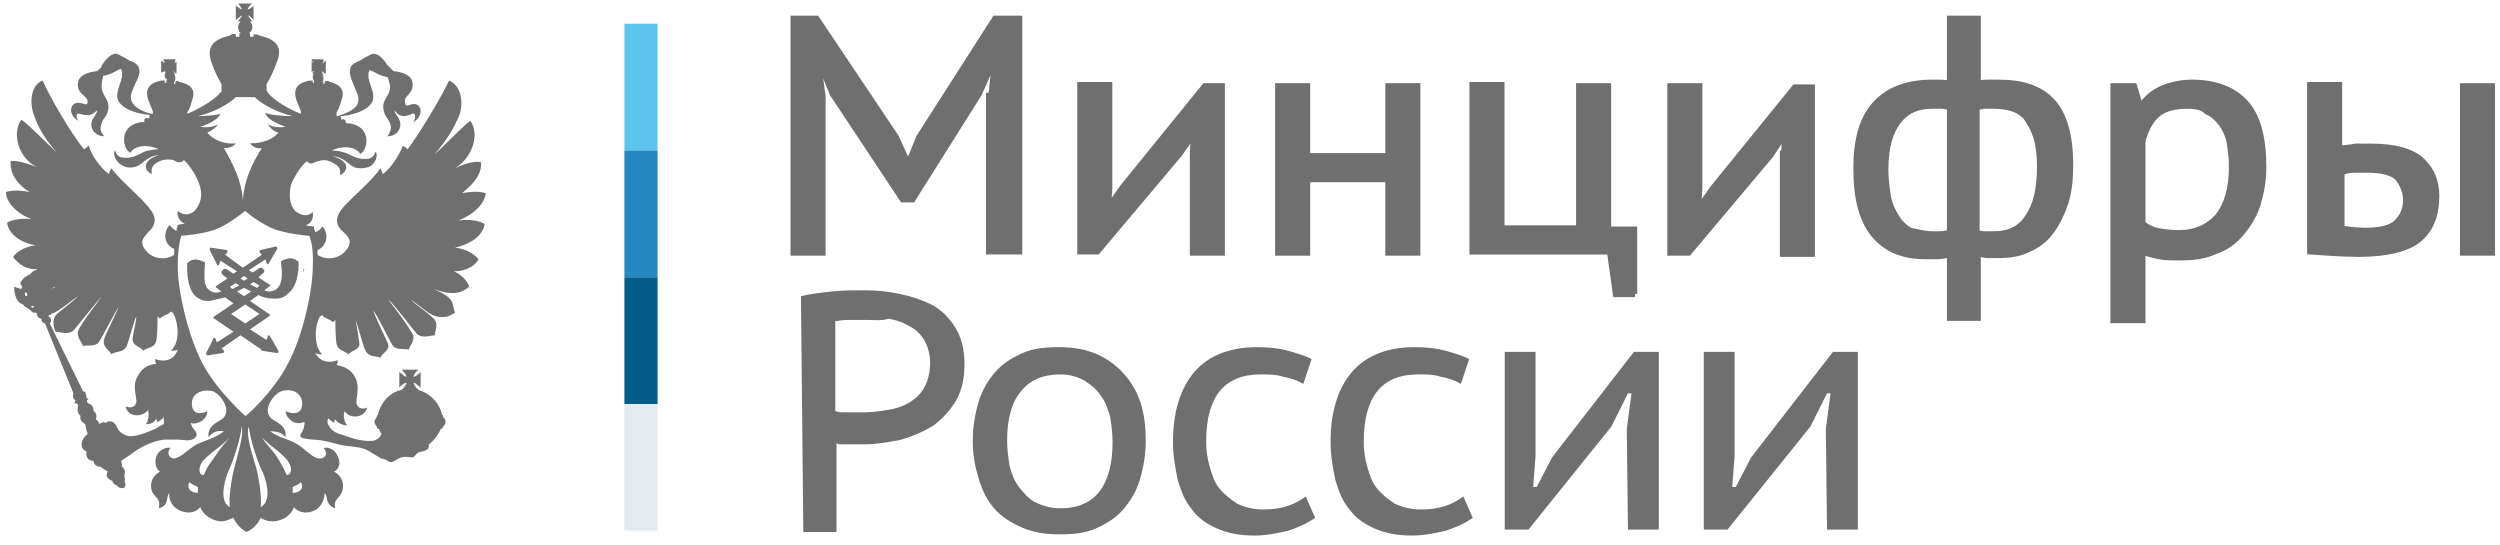 <?xml version="1.0" encoding="utf-8"?>
<!-- Generator: Adobe Illustrator 22.1.0, SVG Export Plug-In . SVG Version: 6.00 Build 0)  -->
<svg version="1.1" id="Слой_1" xmlns="http://www.w3.org/2000/svg" xmlns:xlink="http://www.w3.org/1999/xlink" x="0px" y="0px"
	 viewBox="0 0 211 46" style="enable-background:new 0 0 211 46;" xml:space="preserve">
<style type="text/css">
	.st0{fill:#5EC5EE;}
	.st1{fill:#2588C3;}
	.st2{fill:#045D89;}
	.st3{fill:#E3EBF1;}
	.st4{fill:#706F6F;}
	.st5{fill:#706F6F;stroke:#706F6F;stroke-width:0.559;stroke-miterlimit:10;}
</style>
<g>
	<g>
		<path class="st0" d="M55.5,2h-2.8v10.7h2.8V2z"/>
		<path class="st1" d="M55.5,12.7h-2.8v10.7h2.8V12.7z"/>
		<path class="st2" d="M55.5,23.4h-2.8v10.7h2.8V23.4z"/>
		<path class="st3" d="M55.5,34.1h-2.8v10.7h2.8V34.1z"/>
		<path class="st4" d="M25.2,22.1c0,0-0.3-0.3-0.7-0.3c-0.2,0-0.5,0.1-0.7,0.2c0,0-0.1,0.1-0.1,0.1c0,0,0.2,1.2,0,1.7
			c-0.1,0.4-0.4,0.8-1,0.8c-0.1,0-0.2,0-0.4-0.1h0l0.4-0.3c0,0,0.1-0.1,0.1-0.1c0,0,0-0.1-0.1-0.1l-0.9-0.6c0.3-0.2,0.4-0.4,0.5-0.4
			c0,0,0-0.1,0-0.1c0,0,0-0.1,0-0.1l-0.2-0.2c0,0-0.1,0-0.1,0c0,0-0.1,0-0.1,0c0,0-0.2,0.2-0.6,0.4l-0.3-0.2l1.4-0.9l0.1,0.3
			c0,0,0.1,0.1,0.1,0.1c0,0,0,0,0,0c0,0,0.1,0,0.1-0.1l0.7-1.2c0,0,0-0.1,0-0.1c0,0-0.1-0.1-0.1-0.1c0,0,0,0,0,0L22,21.1
			c0,0-0.1,0-0.1,0.1c0,0,0,0.1,0,0.1l0.2,0.2l-1.6,1.1l-1.5-1.1l0.2-0.2c0,0,0-0.1,0-0.1c0,0,0-0.1-0.1-0.1l-1.3-0.2c0,0,0,0,0,0
			c0,0-0.1,0-0.1,0.1c0,0,0,0.1,0,0.1l0.6,1.2c0,0,0.1,0.1,0.1,0.1c0,0,0,0,0,0c0,0,0.1,0,0.1-0.1l0.1-0.3l1.4,0.9l-0.3,0.2
			c-0.3-0.2-0.6-0.4-0.6-0.4c0,0,0,0-0.1,0c0,0-0.1,0-0.1,0l-0.2,0.2c0,0,0,0.1,0,0.1c0,0,0,0.1,0,0.1c0,0,0.2,0.2,0.5,0.4l-0.9,0.6
			c0,0-0.1,0.1-0.1,0.1c0,0,0,0.1,0.1,0.1l0.4,0.3c0,0,0,0,0,0c-0.1,0-0.3,0.1-0.4,0.1c-0.6,0-0.9-0.4-1-0.8c-0.1-0.5,0-1.7,0-1.7
			c0,0,0-0.1-0.1-0.1c-0.2-0.1-0.5-0.2-0.7-0.2c-0.4,0-0.7,0.3-0.7,0.3c0,0,0,0,0,0.1c0,0.1-0.1,1.8,0.6,2.6
			c0.3,0.3,0.7,0.5,1.1,0.5c0.1,0,0.2,0,0.2,0c0.4-0.1,0.9-0.2,1.3-0.3l0.7,0.5l-1.6,1.1c0,0-0.1,0.1-0.1,0.1c0,0,0,0.1,0.1,0.1
			l1.6,1.1l-1.4,0.9l-0.1-0.3c0,0-0.1-0.1-0.1-0.1c0,0,0,0,0,0c0,0-0.1,0-0.1,0.1l-0.6,1.2c0,0,0,0.1,0,0.1c0,0,0.1,0.1,0.1,0.1
			c0,0,0,0,0,0l1.3-0.2c0,0,0.1,0,0.1-0.1c0,0,0-0.1,0-0.1l-0.2-0.2l1.6-1.1l1.6,1.1L22,29.4c0,0,0,0.1,0,0.1c0,0,0.1,0.1,0.1,0.1
			l1.3,0.2c0,0,0,0,0,0c0,0,0.1,0,0.1-0.1c0,0,0-0.1,0-0.1l-0.7-1.2c0,0-0.1-0.1-0.1-0.1h0c-0.1,0-0.1,0-0.1,0.1l-0.1,0.3l-1.4-0.9
			l1.6-1.1c0,0,0.1-0.1,0.1-0.1c0,0,0-0.1-0.1-0.1l-1.6-1.1l0.7-0.5c0.4,0.2,0.8,0.3,1.3,0.3c0.1,0,0.2,0,0.2,0
			c0.5,0,0.8-0.2,1.1-0.5C25.3,23.9,25.2,22.2,25.2,22.1C25.2,22.1,25.2,22.1,25.2,22.1z M20.6,23.3l0.3,0.2
			c-0.1,0.1-0.2,0.1-0.3,0.2c-0.1-0.1-0.2-0.1-0.3-0.2L20.6,23.3z M19.4,24.2l0.5-0.3c0.1,0.1,0.2,0.1,0.3,0.2
			c-0.2,0.1-0.4,0.2-0.6,0.3L19.4,24.2z M21.9,26.5l-1.2,0.8l-1.2-0.8l1.2-0.8L21.9,26.5z M20.6,25L20,24.6c0.2-0.1,0.4-0.2,0.6-0.3
			c0.2,0.1,0.4,0.2,0.6,0.3L20.6,25z M21.7,24.3c-0.2-0.1-0.4-0.2-0.6-0.3c0.1-0.1,0.2-0.1,0.3-0.2l0.5,0.3L21.7,24.3z"/>
		<path class="st4" d="M25.6,23c0-0.1,0.1-0.3,0.1-0.3l-0.1,0V23z"/>
		<path class="st4" d="M40.9,18.9c-0.5-0.3-1.3-0.4-2.2-0.3c1.3-0.5,2.2-1.4,2.3-2.3c-0.7-0.2-1.4-0.1-2,0c0.6-0.5,1.7-1.4,1.6-2.6
			c-0.6-0.2-1.8,0.3-2.2,0.5c1.5-0.9,2.1-2.9,1.3-4c-0.5,0.3-2.6,2.5-3,2.8c1.1-1.3,1.6-2.2,2-3.1c0.4-0.9,0.4-2.6-0.8-3.1
			c-0.6,1.3-2.5,4.5-3.5,5.8c-0.1-0.1-0.2-0.2-0.4-0.3c-0.3,0.8-1,1.9-1.7,2.4c0-0.1-0.1-0.3-0.2-0.5c-0.7,1.1-2.6,2.6-3.3,3.5
			c-0.5,0.7-0.5,1.3,0.2,1.9c0.3,0.3,0.8,0.7,0.3,1.4c-0.6,0.9-1.8,1-2.5,0.5c0-0.2,0-0.3,0-0.4c0.8-0.3,1-1.4,0.4-2
			c-0.1,0.2-0.3,0.4-0.6,0.5c-0.1-0.3-0.1-0.4-0.1-0.4l0-0.1h-0.1c0,0-0.3,0-0.6-0.1c0.4-0.1,0.7-0.5,0.6-1.1
			c-0.7,0.6-1.3,0-1.5-0.1c-0.4-0.5-0.5-1-0.4-1.9c0.1-0.7,0.9-1.9,1.4-2.3c0.1,0.1,0.2,0.2,0.4,0.2c0.1,0,0.4-0.2,0.6-0.2
			c0.5-0.2,1,0,1.3,0.2c0.6,0.3,0.5,0.7,0.5,1c0.9-0.5,0.6-1.3-0.6-1.6c0.8,0,1.4,0.7,1.6,0.8c0.4,0.3,1.1,0.2,1.4,0.1
			c0.7-0.3,0.8-1.1,0.6-1.3c-0.1,0.3-0.3,0.6-0.7,0.6c-0.6,0.1-1.2-0.2-1.6-0.4c-0.4-0.2-1-0.3-1.4-0.3c0.8-0.4,2-0.4,2.4,0.3
			c0.3-0.2,0.4-0.4,0.5-0.8c0.2-1.2-0.7-1.8-1.7-1.8c0-0.3-0.2-0.4-0.4-0.3c0-0.1,0-0.2-0.1-0.3c0,0,0.1,0,0.1,0
			c1-0.1,1.9-0.4,2.4-0.9c0.9-0.9-0.5-2.1,0-3c0.5,0.2,0.8,0.5,1.5,0.6c0.1,0.1,0.1,0.4,0.2,0.6c0.2,1-0.8,1.2-0.5,2.3
			c0.1,0.5,0.5,0.7,0.6,1.3c0,0,0,0.4-0.3,0.8c0.8,0,1.3-0.7,1-1.4c-0.1-0.3-0.4-0.5-0.4-0.8c0.4,0.6,0.8,0.6,1.5,0.3
			c0.3-0.1,0.3,0.3,0.1,0.7c0.5-0.3,0.6-0.7,0.6-0.9c0-0.5-0.4-0.7-0.7-0.6c-0.2,0-0.6,0.3-0.6-0.1C34,8,35,8,34.8,6.9
			c-0.1-0.5-0.7-0.8-1.6-0.9c-0.1-0.1-0.3-0.3-0.5-0.5c-0.5-0.8-1-1.1-1.4-0.9c-0.4,0.2-0.6,0.3-0.9,0.5c-0.2,0.1-0.5,0.2-0.7,0.4
			c-0.4,0.5,0,1.3,0.2,1.8c0.1,0.3,0.5,0.9,0.3,1.4c-0.2,0.6-1.1,0.9-1.7,1.1c0,0-0.1,0-0.1,0V9.5c0.2-0.3,0.3-0.6,0.4-1
			c0.4-1-0.2-1.4-1-1.6c-0.1-0.1-0.2-0.1-0.4,0h0l0,0.2l-0.1,0l0-0.2h-0.1c0.1-0.1,0.1-0.2,0.1-0.3c0-0.1,0-0.2-0.1-0.3h0.1l0,0
			c0,0-0.1-0.1-0.1-0.2c0,0,0-0.1,0-0.1c0,0,0,0,0.1,0.1c0,0,0.1,0.1,0.1,0.1l0.1,0V5.1l-0.1,0.1c0,0-0.1,0.1-0.1,0.1
			c0,0-0.1,0-0.1,0.1c0,0,0,0,0-0.1c0.1,0,0.1-0.1,0.1-0.2l0-0.1h-1l0,0.1c0,0,0.1,0.1,0.2,0.2c0,0,0,0.1,0.1,0.1c0,0-0.1,0-0.1-0.1
			c-0.1,0-0.1-0.1-0.2-0.1l0-0.1v1l0,0c0,0,0.1-0.1,0.2-0.1c0,0,0.1,0,0.1-0.1c0,0,0,0.1-0.1,0.1c0,0.1-0.1,0.1-0.2,0.2l0,0h0.2
			c-0.1,0.1-0.1,0.2-0.1,0.3c0,0.1,0,0.2,0.1,0.3h0l0,0.2l-0.1,0l0-0.2h0c-0.1,0-0.3,0-0.3,0c-0.9,0.2-1.4,0.6-1.1,1.6
			c0.1,0.3,0.3,0.7,0.4,1v0.2c-0.9-0.3-2.4-1.2-2.8-1.8c0-0.1-0.1-0.1-0.1-0.1h0l0-0.6c0.3-0.5,0.6-1.1,0.8-1.7
			C24,3.9,23.2,3.3,21.9,3c-0.1-0.1-0.3-0.1-0.5-0.1l0,0.2l-0.3,0l0-0.3c0,0-0.1,0-0.1,0c0.2-0.1,0.3-0.3,0.3-0.5
			c0-0.2-0.1-0.4-0.2-0.5h0.2c-0.1-0.1-0.3-0.4-0.4-0.5c0.2,0,0.4,0.3,0.5,0.4V0.5c-0.1,0.1-0.4,0.3-0.5,0.3c0-0.1,0.2-0.4,0.4-0.5
			h-1.2c0.1,0.1,0.3,0.4,0.3,0.5c-0.1,0-0.4-0.3-0.5-0.3v1.2c0.1-0.1,0.4-0.3,0.5-0.4c0,0.2-0.3,0.4-0.3,0.5h0.2
			c-0.1,0.1-0.2,0.3-0.2,0.5c0,0.2,0.1,0.5,0.3,0.5c0,0-0.1,0-0.2,0l0,0.3l-0.3,0l0-0.2c-0.2-0.1-0.4,0-0.5,0.1
			c-1.3,0.3-2.1,0.9-1.5,2.4c0.2,0.6,0.5,1.2,0.8,1.7v0.6c0,0,0,0.1-0.1,0.1c-0.4,0.6-2,1.5-2.8,1.8V9.5c0.2-0.3,0.3-0.6,0.4-1
			c0.4-1-0.2-1.4-1.1-1.6c-0.1-0.1-0.2-0.1-0.3,0h0l0,0.2l-0.1,0l0-0.2h0c0.1-0.1,0.1-0.2,0.1-0.3c0-0.1,0-0.2-0.1-0.3h0.1l0,0
			c0,0-0.1-0.1-0.1-0.2c0,0-0.1-0.1-0.1-0.1c0,0,0.1,0,0.1,0.1c0.1,0,0.1,0.1,0.2,0.1l0,0V5.1l0,0.1c0,0-0.1,0.1-0.2,0.1
			c0,0-0.1,0-0.1,0.1c0,0,0.1,0,0.1-0.1c0,0,0.1-0.1,0.1-0.2l0-0.1h-1l0,0.1c0,0,0.1,0.1,0.1,0.2c0,0,0.1,0.1,0.1,0.1
			c0,0,0,0-0.1-0.1c-0.1,0-0.1-0.1-0.2-0.1l-0.1-0.1v1l0.1,0C13.9,6,14,6,14,5.9c0,0,0.1,0,0.1-0.1c0,0,0,0.1-0.1,0.1
			c0,0.1-0.1,0.1-0.1,0.2l0,0H14c-0.1,0.1-0.1,0.2-0.1,0.3c0,0.1,0,0.2,0.2,0.3h0L14,7l-0.1,0l0-0.2h0c-0.1,0-0.3,0-0.3,0
			c-0.9,0.2-1.4,0.6-1.1,1.6c0.1,0.3,0.3,0.7,0.4,1v0.2c0,0-0.1,0-0.1,0c-0.6-0.1-1.5-0.5-1.7-1.1c-0.2-0.5,0.2-1.1,0.3-1.4
			C11.6,6.7,12,6,11.6,5.5c-0.2-0.2-0.4-0.3-0.7-0.4c-0.3-0.2-0.5-0.3-0.9-0.5c-0.3-0.2-0.8,0-1.4,0.9C8.6,5.7,8.3,5.9,8.2,6
			C7.3,6.1,6.7,6.4,6.6,6.9C6.4,8,7.4,8,7.4,8.6c0,0.4-0.4,0.1-0.6,0.1C6.4,8.6,6,8.8,6,9.3c0,0.2,0.1,0.6,0.6,0.9
			C6.4,9.9,6.4,9.5,6.7,9.6c0.7,0.2,1,0.2,1.5-0.3c0,0.3-0.3,0.6-0.4,0.8c-0.3,0.7,0.2,1.4,1,1.4c-0.4-0.4-0.3-0.8-0.3-0.8
			C8.6,10,9,9.9,9.1,9.4C9.4,8.3,8.4,8.1,8.6,7c0-0.2,0.1-0.4,0.1-0.6c0.7-0.1,1-0.4,1.5-0.6c0.5,0.9-0.9,2.1,0,3
			c0.5,0.5,1.4,0.8,2.4,0.9c0,0,0.1,0,0.1,0c-0.1,0-0.1,0.1-0.1,0.3c-0.3-0.1-0.5,0-0.4,0.3c-1,0-1.9,0.6-1.7,1.8
			c0.1,0.4,0.2,0.6,0.5,0.8c0.4-0.7,1.6-0.7,2.4-0.3c-0.4,0-1.1,0.1-1.4,0.3c-0.4,0.2-1,0.5-1.6,0.4c-0.4,0-0.6-0.3-0.7-0.6
			c-0.2,0.2,0,1,0.7,1.3c0.3,0.2,1,0.2,1.4-0.1c0.2-0.1,0.8-0.8,1.6-0.8c-1.1,0.3-1.5,1.1-0.6,1.6c0-0.3-0.1-0.7,0.5-1
			c0.3-0.2,0.8-0.3,1.3-0.2c0.2,0.1,0.4,0.2,0.5,0.2c0.2,0,0.4-0.1,0.4-0.2c0.5,0.4,1.2,1.5,1.4,2.3c0.2,0.8,0,1.4-0.4,1.9
			c-0.1,0.2-0.8,0.7-1.5,0.1c-0.1,0.5,0.2,0.9,0.6,1.1c-0.4,0-0.6,0.1-0.7,0.1H15l0,0.1c0,0-0.1,0.1-0.1,0.4
			c-0.2-0.1-0.4-0.3-0.6-0.5c-0.6,0.7-0.4,1.7,0.4,2c0,0.1,0,0.3,0,0.5c-0.7,0.5-1.9,0.4-2.5-0.5c-0.5-0.7,0.1-1.1,0.3-1.4
			c0.7-0.6,0.7-1.3,0.2-1.9c-0.6-0.9-2.5-2.4-3.3-3.5c-0.1,0.2-0.2,0.4-0.2,0.5c-0.7-0.5-1.5-1.6-1.7-2.4c-0.1,0-0.2,0.2-0.4,0.3
			c-1.1-1.3-3-4.6-3.5-5.8C2.5,7.2,2.5,8.9,2.9,9.8c0.3,0.9,0.8,1.8,1.9,3.1c-0.3-0.3-2.5-2.5-3-2.8c-0.8,1.1-0.3,3.2,1.3,4
			c-0.5-0.2-1.6-0.6-2.2-0.5c-0.1,1.3,0.9,2.2,1.6,2.6c-0.6-0.1-1.3-0.2-2,0c0,0.9,1,1.9,2.2,2.3c-0.8-0.1-1.6,0-2.1,0.3
			c0.1,0.9,1.1,1.7,2.4,1.9c-0.8,0.1-1.6,0.5-1.9,1c0.5,0.6,1.1,1.1,2.1,1c-0.2,0.1-0.5,0.2-0.7,0.5c0,0-0.1,0-0.1,0
			c-0.1,0-0.1,0.1-0.1,0.1c0,0,0,0,0,0C2,23.4,2,23.5,1.9,23.6c-0.1,0.1-0.2,0.3-0.2,0.4c0,0,0,0,0.1,0c0,0.1,0,0.2,0.1,0.2
			c0,0-0.1,0.1-0.1,0.2l-0.6-0.2c0,0.5,0.1,1,0.4,1.3c0.2,0.2,0.5,0.2,0.4,0.3l0.6,0.4c0.1,0.2,0.3,0.2,0.5,0.2c0,0,0,0,0,0
			c0,0.3,0.2,0.5,0.4,0.5c0,0.2,0,0.3,0.3,0.4l2.4,5.9c-0.1,0.3,0,0.5,0.2,0.6c-0.1,0.1-0.1,0.1-0.1,0.3c0.1-0.1,0.2-0.1,0.3,0.1
			c0,0.1-0.2,0.6,0.2,0.9c-0.1,0.3,0.1,0.5,0.4,0.7c0,0.1,0.1,0.6,0.2,0.8c-0.2,0.2-0.6,0.6-0.5,1c0,0.3,0.2,0.4,0.4,0.5
			c-0.1,0.5,0.2,0.8,0.6,0.8c0,0.4,0.4,0.5,0.6,0.5c0.2,0.2,0.3,0.2,0.6,0.4c-0.2,0.3-0.1,0.6,0.4,0.8c0,0.2,0.2,0.3,0.4,0.4
			c0.1,0.2,0.4,0.2,0.5,0.2c0.1,0,0.3-0.3,0.1-0.6c0.1-0.1,0-0.3,0-0.5c0.1-0.3,0-0.6-0.2-0.7c0-0.1,0-0.4-0.1-0.5
			c0.3-0.2,0.8-0.5,0.9-0.6c0.8-0.6,1.8-1.1,2.8-1.2c0.3,0,0.8,0,1.1,0c0.4,0,1,0.2,1.4-0.1c0.1-0.1,0.2-0.2,0.2-0.3
			c0-0.3-0.3-0.5-0.4-0.7c0-0.1-0.1-0.2-0.1-0.3c0.3,0.1,0.6,0,0.8-0.1c0.2-0.1,0.6-0.4,0.6-0.9c-0.4,0.2-1.2,0.4-1.3-0.5
			c-0.1-0.8,0.6-1.4,1.7-1.2c0.7,0.2,1.8,1.7,0.8,2.4c-0.5,0.3-1.2,0.6-1.1,1.5c0.3-0.4,0.7-0.6,1.3-0.5c-0.8,0.6-1.4,0.7-2.3,1.1
			c-0.7,0.4-1.3,1.1-1.9,1.2c-0.4,0-0.7-0.5-0.3-0.9c-0.4-0.1-1,0.2-1.2,0.7c-0.2,0.6,0,1.1,0.3,1.3c-0.5,0.3-0.9,0.8-0.7,1.6
			c0.2,0.6,0.8,0.6,0.6,1.5c0.4-0.1,0.6-0.3,0.7-0.7c0-0.2,0.1-0.5,0.2-0.6c-0.1,0.5,0.2,1.2,0.9,1.5c0.5,0.2,1.2,0.3,1.7-0.3
			c0.2,0.6,1,1.2,1.8,1.2c0.4,0,0.7-0.2,1-0.3c0.2,0.5,0.7,1,1.1,1.2c0.5-0.2,1-0.7,1.2-1.2c0.3,0.2,0.6,0.3,1,0.3
			c0.8,0,1.6-0.5,1.8-1.2c0.5,0.6,1.3,0.5,1.7,0.3c0.7-0.3,0.9-1.1,0.9-1.5c0.1,0.1,0.2,0.4,0.2,0.6c0.1,0.3,0.3,0.6,0.7,0.7
			c-0.2-0.8,0.4-0.8,0.6-1.5c0.2-0.8-0.2-1.3-0.7-1.6c0.4-0.2,0.6-0.7,0.3-1.3c-0.2-0.5-0.7-0.8-1.2-0.7c0.4,0.4,0.2,0.9-0.3,0.9
			c-0.6,0-1.1-0.7-1.9-1.2c-0.8-0.5-1.5-0.5-2.3-1.1c0.5,0,1,0.1,1.3,0.5c0.1-0.9-0.6-1.2-1.1-1.5c-1-0.7,0.1-2.2,0.8-2.4
			c1.1-0.3,1.8,0.4,1.7,1.2c-0.1,0.9-1,0.7-1.4,0.5c0,0.5,0.5,0.8,0.6,0.9c0.2,0.1,0.6,0.2,1,0c0,0.1,0,0.2,0,0.2
			c-0.1,0.8-0.5,0.8-0.3,1.1c0.2,0.2,1.5,0.2,1.9,0.3c0.6,0.1,1.1,0.3,1.7,0.4c0.7,0.1,1.4,0.1,2,0.4c0.4,0.2,0.8,0.5,1.2,0.7
			c0.6,0.1,0.5,0.3,0.8,0.3c0.3,0,0.5-0.3,0.9-0.4c0.3-0.1,0.6,0,0.9,0c0.2,0,0.3-0.3,0.5-0.4c0.2-0.1,0.6-0.1,0.8-0.3
			c0.1-0.1,0.1-0.3,0.1-0.4l0,0c0.4-0.3,0.8-0.8,1-1.3c0.1,0,0.2-0.1,0.2-0.2c0,0,0,0,0,0c0.1-0.1,0.2-0.2,0.2-0.4
			c0-0.2-0.1-0.3-0.2-0.4c0,0,0,0,0,0c0-0.1,0-0.2-0.1-0.2c-0.2-1-1-1.8-2-2.1c0,0,0,0,0,0h0c0,0,0-0.1-0.1-0.1
			c-0.1-0.1-0.3-0.4-0.3-0.5c0.2,0,0.4,0.3,0.6,0.4v-1.3c-0.1,0.1-0.4,0.4-0.6,0.4c0-0.2,0.3-0.5,0.4-0.6h-1.4
			c0.1,0.1,0.4,0.4,0.4,0.6c-0.2,0-0.4-0.3-0.6-0.4v1.3c0.1-0.1,0.4-0.4,0.6-0.4c0,0.2-0.3,0.5-0.4,0.6l0,0c-1,0.2-1.8,1.1-2,2.1
			c-0.1,0.1-0.1,0.1-0.1,0.2c0,0,0,0,0,0c-0.1,0.1-0.2,0.3-0.2,0.4c0,0.1,0.1,0.3,0.2,0.4c0,0,0,0,0,0c0,0.2,0.1,0.2,0.2,0.2
			c0,0.1,0.1,0.3,0.2,0.4c0,0,0,0,0,0c-0.1,0.4-0.6,0.6-0.7,0.6c-0.8,0.1-1.8-0.2-2.6-0.5c-0.4-0.1-0.9-0.3-1.1-0.7
			c-0.2-0.3-0.2-0.4-0.1-0.7c0.1,0.1,0.2,0.2,0.5,0.4c0-0.1,0-0.2,0.1-0.3c0.2,0.3,0.6,0.5,1,0.5c-0.2-0.2-0.4-0.8-0.2-1.2
			c0.3,0.6,1.6,0.7,1.9-0.3c-0.5,0.2-0.8,0-0.9-0.3c-0.1-0.4,0.3-1.4-0.1-2.2c-0.3-0.6-0.7-0.9-1.6-1.1c0.1-0.1,0.1-0.2,0.1-0.4
			c-0.8,0.3-1.5,0.1-1.9-0.6c0.2,0.1,0.4,0.1,0.6,0.1c-0.7-0.6-0.7-2.3-0.2-3.2c0.1,0,0.1-0.1,0.2-0.1c0.2,0.3,0.6,0.3,0.9,0.6
			c0.1-0.1,0.1-0.1,0.2-0.2c0,0,0,1.4,0.1,2c0.1,0.6,0.7,0.6,1,0.9c0.4-0.4,1.1-0.4,0.9-1.1c-0.1-0.7-0.2-1.4-0.3-1.8
			c0.2,0.4,0.6,2.1,0.8,2.5c0.3,0.7,0.9,0.5,1.3,0.7c0.2-0.5,0.9-0.6,0.6-1.3c-0.1-0.2-1.1-2.3-1.2-2.7c0.4,0.5,1.3,2.4,1.6,2.9
			c0.3,0.5,1,0.3,1.4,0.4c0.1-0.4,0.7-0.9,0.2-1.5c-0.5-0.9-1.8-2.5-1.9-2.7c0.3,0.2,2.2,2.7,2.4,2.9c0.5,0.4,1.1,0.1,1.5,0.1
			c0-0.5,0.4-1-0.2-1.5c-0.5-0.5-1.6-1.2-1.8-1.5c0.7,0.5,1.6,1.3,2.1,1.4c0.9,0.2,1.2-0.1,1.6-0.3c-0.3-0.8,0.1-1.2-1.8-2
			c1.7,0.6,2.4,0.3,3-0.2c-0.2-0.6-0.8-1.1-1.3-1.3c1,0,1.7-0.4,2.1-1c-0.4-0.5-1.1-0.9-2-1C39.8,20.6,40.8,19.8,40.9,18.9z M2.3,25
			C2.3,25,2.3,25,2.3,25c-0.2,0-0.2-0.1-0.2-0.3c0.1,0,0.1,0,0.2-0.1l0,0l-0.1,0C2.3,24.8,2.3,24.9,2.3,25z M2.8,26l-0.2-0.1
			c0.1-0.1,0.2-0.1,0.3,0C2.8,25.9,2.8,25.9,2.8,26z M3.5,24.5C3.4,24.5,3.4,24.5,3.5,24.5c-0.1,0-0.1,0-0.1,0
			C3.4,24.5,3.4,24.5,3.5,24.5C3.5,24.5,3.5,24.5,3.5,24.5z M16.7,41.6c-0.6,0-1-0.4-0.7-0.9c0.2,0.2,0.5,0.3,0.7,0.4
			C16.7,41.3,16.7,41.4,16.7,41.6z M25.4,40.7c0.3,0.5-0.1,0.9-0.7,0.9c0-0.2,0-0.3,0-0.5C24.9,41,25.2,40.9,25.4,40.7z M16.7,9.8
			c1.3-0.3,2.6-1,3.2-1.6c0.5,0,1.1,0,1.6,0c0.6,0.6,1.9,1.3,3.2,1.6c-0.8,0-2.1-0.1-2.3-0.3c0,0.5,1.1,1,1.7,1.2
			c-0.6,0.1-1.1,0-1.5-0.2c0.2,0.3,0.5,0.6,0.9,0.7c-0.5,0.6-1.4,0.9-2.4,0.9c0.2,0.3,0.7,0.5,1,0.4c-0.9,1.4-1.5,2.8-1.6,4.4h0v0
			c-0.1-1.6-0.8-3-1.6-4.4c0.4,0,0.8-0.1,1-0.4c-1,0.1-1.9-0.3-2.4-0.9c0.4-0.2,0.7-0.4,0.9-0.7c-0.4,0.2-0.9,0.3-1.5,0.2
			c0.7-0.2,1.7-0.7,1.7-1.2C18.8,9.7,17.4,9.8,16.7,9.8z M4.7,24.2c-0.1,0.1-0.3,0.1-0.4,0.2c0,0,0,0,0,0
			C4.4,24.3,4.6,24.2,4.7,24.2z M13.1,30.3c0,0.2,0,0.3,0.1,0.4c-0.9,0.1-1.3,0.5-1.6,1.1c-0.5,0.8,0,1.8-0.1,2.2
			c-0.1,0.3-0.4,0.5-0.9,0.3c0.2,1,1.5,0.9,1.9,0.3c0.1,0.5,0,1-0.2,1.2c0.4,0,0.7-0.1,0.9-0.5c0,0.1,0,0.2,0.1,0.3
			c0.2-0.1,0.4-0.2,0.5-0.4c0,0.1,0.1,0.4,0,0.6c-0.2,0.1-0.4,0.2-0.7,0.4c-0.5,0.2-1.4,0.6-1.9,0.6c-0.4,0.1-1.1-0.2-1.3-0.7
			c-0.2-0.5-0.6-0.7-1-0.4c-0.1-0.1-0.3-0.1-0.5,0.1c0,0-0.1-0.3-0.3-0.4c0.1-0.3,0-0.6-0.2-0.7c0-0.6-0.4-0.6-0.5-0.7
			c-0.1-0.1-0.1-0.3,0.1-0.3c-0.1-0.1-0.2-0.1-0.2-0.1c0-0.2,0-0.5-0.3-0.6l-2.8-5.7c0.2-0.2,0.1-0.5-0.1-0.6c0,0,0,0,0,0
			c0,0,0-0.1,0-0.1c0.1,0,0.2,0,0.2-0.1C5,26.3,5.8,25.5,6.6,25c-0.3,0.3-1.3,1.1-1.8,1.5c-0.4,0.4-0.3,0.9-0.2,1.3L4.7,28
			c0.4,0,1,0.3,1.5-0.1c0.1-0.1,2.1-2.6,2.4-2.9c-0.1,0.2-1.4,1.8-1.9,2.7c-0.4,0.7,0.2,1.1,0.3,1.5c0.5-0.1,1.1,0.1,1.4-0.4
			c0.3-0.5,1.3-2.4,1.6-2.9c-0.1,0.4-1.2,2.5-1.2,2.7c-0.2,0.7,0.4,0.9,0.6,1.3c0.4-0.3,1-0.1,1.3-0.7c0.2-0.5,0.6-2.1,0.8-2.5
			c0,0.5-0.2,1.1-0.3,1.8c-0.1,0.7,0.6,0.7,0.9,1.1c0.3-0.3,1-0.2,1.1-0.9c0.1-0.6,0.1-2,0.1-2c0.1,0.1,0.1,0.1,0.2,0.2
			c0.2-0.3,0.7-0.3,0.9-0.6c0.1,0,0.1,0.1,0.2,0.1c0.5,0.9,0.6,2.6-0.2,3.2c0.2,0,0.5,0,0.6-0.1C14.7,30.4,13.9,30.6,13.1,30.3z
			 M18.3,38.3c-0.4,0.6-0.8,1-1.1,1.8c-0.5,0-0.4-0.7-0.2-1c0.3-0.6,1.7-1.4,2.4-2.2C19.1,37.3,18.6,37.8,18.3,38.3z M19.8,39.4
			c-0.3,1.1-0.5,2.7-0.4,3.4c-1-0.5-0.4-2.5,0-3.3c0.5-1.2,0.9-2.6,1-3.5C20.6,36.7,20,38.6,19.8,39.4z M22,42.8
			c0.1-0.7-0.1-2.3-0.4-3.4c-0.2-0.7-0.9-2.7-0.6-3.4c0.1,0.9,0.5,2.3,1,3.5C22.5,40.4,23,42.3,22,42.8z M24.4,39.1
			c0.2,0.3,0.3,0.9-0.2,1c-0.3-0.7-0.6-1.2-1-1.8c-0.4-0.5-0.8-0.9-1.1-1.4C22.7,37.6,24.1,38.4,24.4,39.1z M24.3,30.7
			c-1.3,2.5-3.6,4.5-3.6,4.4c0,0-2.3-2-3.6-4.4c-1.3-2.5-2.1-6.3-2.1-8.2c0-1.8,0.3-2.6,0.3-2.6s1.6-0.1,2.8-0.5
			c1.1-0.4,2.2-1.3,2.6-1.6c0.3,0.3,1.5,1.2,2.6,1.6c1.3,0.4,2.8,0.5,2.8,0.5s0.4,0.8,0.3,2.6C26.4,24.4,25.6,28.3,24.3,30.7z"/>
		<path class="st4" d="M67.6,25c0.8-0.2,1.7-0.3,2.6-0.4c0.9-0.1,1.9-0.1,2.8-0.1c1,0,2,0.1,2.9,0.3c1,0.2,1.9,0.5,2.7,0.9
			s1.5,1.1,2,1.9c0.5,0.8,0.8,1.8,0.8,3.1c0,1.2-0.2,2.2-0.7,3.1c-0.5,0.8-1.1,1.5-1.9,2.1c-0.8,0.5-1.7,0.9-2.7,1.2
			c-1,0.2-2.1,0.4-3.1,0.4c-0.1,0-0.3,0-0.5,0c-0.2,0-0.5,0-0.7,0c-0.3,0-0.5,0-0.7,0c-0.2,0-0.4,0-0.5-0.1v7.5h-2.8L67.6,25
			L67.6,25z M73.1,27c-0.5,0-1,0-1.5,0c-0.5,0-0.9,0.1-1.1,0.1v7.6c0.1,0,0.2,0.1,0.5,0.1c0.2,0,0.4,0,0.7,0c0.2,0,0.5,0,0.7,0
			c0.2,0,0.4,0,0.5,0c0.7,0,1.4-0.1,2-0.2c0.7-0.1,1.3-0.3,1.8-0.6c0.5-0.3,1-0.7,1.3-1.3c0.3-0.5,0.5-1.2,0.5-2.1
			c0-0.7-0.2-1.4-0.5-1.9c-0.3-0.5-0.7-0.9-1.3-1.2c-0.5-0.3-1.1-0.5-1.7-0.6C74.4,27.1,73.7,27,73.1,27z"/>
		<path class="st4" d="M82.1,37.2c0-1.2,0.2-2.3,0.5-3.3c0.3-1,0.8-1.8,1.4-2.5c0.6-0.7,1.4-1.2,2.3-1.6c0.9-0.4,1.9-0.5,3.1-0.5
			c1.2,0,2.3,0.2,3.2,0.6c0.9,0.4,1.7,1,2.3,1.7c0.6,0.7,1.1,1.5,1.4,2.5c0.3,1,0.4,2,0.4,3.1c0,1.2-0.2,2.3-0.5,3.3
			c-0.3,1-0.8,1.8-1.4,2.5c-0.6,0.7-1.4,1.2-2.3,1.6c-0.9,0.4-1.9,0.5-3.1,0.5c-1.3,0-2.3-0.2-3.2-0.6c-0.9-0.4-1.7-0.9-2.3-1.6
			c-0.6-0.7-1-1.5-1.3-2.5C82.3,39.4,82.1,38.4,82.1,37.2z M85,37.2c0,0.7,0.1,1.4,0.2,2.1c0.2,0.7,0.4,1.3,0.8,1.8
			c0.4,0.5,0.8,1,1.4,1.3c0.6,0.3,1.3,0.5,2.1,0.5c2.9,0,4.4-1.9,4.4-5.6c0-0.7-0.1-1.5-0.2-2.1c-0.2-0.7-0.4-1.3-0.8-1.8
			c-0.3-0.5-0.8-0.9-1.4-1.3c-0.6-0.3-1.2-0.5-2-0.5c-1.5,0-2.6,0.5-3.3,1.4C85.4,33.9,85,35.3,85,37.2z"/>
		<path class="st4" d="M111,43.7c-0.7,0.5-1.4,0.8-2.3,1.1c-0.9,0.2-1.8,0.4-2.8,0.4c-1.3,0-2.3-0.2-3.2-0.6
			c-0.9-0.4-1.6-0.9-2.1-1.6c-0.6-0.7-0.9-1.5-1.2-2.5c-0.2-1-0.4-2-0.4-3.2c0-2.5,0.6-4.5,1.8-5.9c1.2-1.4,3-2.1,5.3-2.1
			c1,0,1.9,0.1,2.6,0.3c0.7,0.2,1.4,0.4,2,0.7l-0.7,2.1c-0.5-0.3-1.1-0.5-1.7-0.6c-0.6-0.2-1.2-0.2-1.9-0.2c-3.1,0-4.6,1.9-4.6,5.7
			c0,0.7,0.1,1.4,0.3,2.1c0.2,0.7,0.4,1.3,0.8,1.8c0.4,0.5,0.9,0.9,1.5,1.3c0.6,0.3,1.4,0.5,2.2,0.5c0.8,0,1.5-0.1,2.1-0.3
			c0.6-0.2,1.1-0.5,1.5-0.8L111,43.7z"/>
		<path class="st4" d="M124.3,43.7c-0.7,0.5-1.4,0.8-2.3,1.1c-0.9,0.2-1.8,0.4-2.8,0.4c-1.3,0-2.3-0.2-3.2-0.6
			c-0.9-0.4-1.6-0.9-2.1-1.6c-0.6-0.7-0.9-1.5-1.2-2.5c-0.2-1-0.4-2-0.4-3.2c0-2.5,0.6-4.5,1.8-5.9c1.2-1.4,3-2.1,5.3-2.1
			c1,0,1.9,0.1,2.6,0.3c0.7,0.2,1.4,0.4,2,0.7l-0.7,2.1c-0.5-0.3-1.1-0.5-1.7-0.6c-0.6-0.2-1.2-0.2-1.9-0.2c-3.1,0-4.6,1.9-4.6,5.7
			c0,0.7,0.1,1.4,0.3,2.1c0.2,0.7,0.4,1.3,0.8,1.8c0.4,0.5,0.9,0.9,1.5,1.3c0.6,0.3,1.4,0.5,2.2,0.5c0.8,0,1.5-0.1,2.1-0.3
			c0.6-0.2,1.1-0.5,1.5-0.8L124.3,43.7z"/>
		<path class="st4" d="M137.3,36.2l0.4-3h-0.3L136,36l-7,8.7h-2v-15h2.6v8.8l-0.2,2.6h0.3l1.3-2.5l6.9-8.9h2.1v15h-2.6L137.3,36.2
			L137.3,36.2z"/>
		<path class="st4" d="M154.1,36.2l0.4-3h-0.3l-1.4,2.8l-7,8.7h-2v-15h2.6v8.8l-0.2,2.6h0.3l1.3-2.5l6.9-8.9h2.1v15h-2.6L154.1,36.2
			L154.1,36.2z"/>
		<path class="st5" d="M83.7,8.1L84,5.2h-0.2l-1.2,2.7l-5.6,8.9h-0.8l-5.9-8.9l-1.1-2.7h-0.2l0.4,2.9v13.2h-2.4V1.6h1.9l6.7,10
			l1,2.2h0.1l0.9-2.2l6.4-10h2v19.6h-2.5V8.1z"/>
		<path class="st5" d="M100.7,13l0.1-1.7h-0.1L99.5,13l-6.9,8.2h-1.4v-14h2.4v8.6l-0.1,1.7h0.1l1.2-1.7l6.9-8.5h1.4v14h-2.4
			L100.7,13L100.7,13z"/>
		<path class="st5" d="M117.2,15.1h-6.9v6.2h-2.4v-14h2.4v5.9h6.9V7.3h2.4v14h-2.4V15.1z"/>
		<path class="st5" d="M138,24.8h-1.6l-0.5-3.6h-11.6v-14h2.4v12.1h6.6V7.3h2.4v12.1h2.2V24.8z"/>
		<path class="st5" d="M150.6,13l0.1-1.7h-0.1l-1.2,1.8l-6.9,8.2H141v-14h2.4v8.6l-0.1,1.7h0.1l1.2-1.7l6.9-8.5h1.4v14h-2.4V13z"/>
		<path class="st5" d="M164.6,21.4c-0.3,0.1-0.7,0.2-1.1,0.2c-0.4,0-0.7,0-1,0c-1.9,0-3.3-0.6-4.3-1.8c-1-1.2-1.5-3-1.5-5.6
			c0-2.4,0.5-4.2,1.6-5.4c1.1-1.2,2.7-1.8,4.8-1.8c0.6,0,1.1,0,1.5,0.1V1.6h2.3v5.5c0.4-0.1,0.7-0.1,1-0.1c0.3,0,0.6,0,0.8,0
			c2,0,3.5,0.5,4.5,1.6c1,1.1,1.5,2.9,1.5,5.3c0,1.2-0.1,2.2-0.4,3.2c-0.3,0.9-0.7,1.7-1.2,2.4c-0.5,0.7-1.2,1.2-1.9,1.5
			c-0.8,0.4-1.6,0.5-2.6,0.5c-0.2,0-0.5,0-0.8,0c-0.4,0-0.6-0.1-0.9-0.2v5.5h-2.3V21.4z M163.1,19.8c0.2,0,0.5,0,0.7,0
			c0.2,0,0.5-0.1,0.8-0.1V9c-0.2,0-0.5-0.1-0.7-0.1c-0.2,0-0.5,0-0.8,0c-1.3,0-2.2,0.4-2.9,1.3c-0.7,0.9-1.1,2.2-1.1,4.1
			c0,0.8,0.1,1.5,0.2,2.2s0.4,1.3,0.7,1.8c0.3,0.5,0.7,0.9,1.2,1.2C161.8,19.6,162.4,19.8,163.1,19.8z M168.2,8.9
			c-0.2,0-0.5,0-0.7,0S167.1,9,166.8,9v10.7c0.2,0,0.4,0.1,0.7,0.1c0.3,0,0.5,0,0.8,0c1.3,0,2.3-0.5,2.9-1.5c0.7-1,1-2.4,1-4.3
			c0-1.6-0.3-2.8-0.9-3.7C170.8,9.3,169.7,8.9,168.2,8.9z"/>
		<path class="st5" d="M178.4,7.3h1.7l0.5,1.7h0.1c0.5-0.7,1.1-1.2,1.8-1.5c0.7-0.3,1.6-0.5,2.5-0.5c2,0,3.5,0.6,4.5,1.7
			s1.5,2.9,1.5,5.4c0,1.2-0.2,2.2-0.5,3.2c-0.3,0.9-0.8,1.7-1.4,2.4c-0.6,0.7-1.3,1.2-2.2,1.5c-0.9,0.4-1.8,0.5-2.9,0.5
			c-0.8,0-1.3,0-1.8-0.1c-0.4-0.1-0.9-0.2-1.4-0.4v5.8h-2.4L178.4,7.3L178.4,7.3z M184.6,8.9c-1,0-1.9,0.2-2.5,0.7
			c-0.6,0.5-1,1.2-1.3,2.3v7c0.4,0.3,0.8,0.5,1.2,0.6c0.5,0.1,1.1,0.2,1.9,0.2c1.4,0,2.5-0.5,3.3-1.4c0.8-1,1.2-2.4,1.2-4.2
			c0-0.8-0.1-1.5-0.2-2.1c-0.1-0.6-0.4-1.2-0.7-1.6c-0.3-0.4-0.7-0.8-1.2-1C185.9,9,185.3,8.9,184.6,8.9z"/>
		<path class="st5" d="M197.4,12.6c0.5-0.1,1-0.1,1.4-0.2c0.4,0,0.9,0,1.3,0c1,0,1.9,0.1,2.6,0.3c0.7,0.2,1.3,0.5,1.7,0.9
			c0.4,0.4,0.7,0.8,0.9,1.3c0.2,0.5,0.3,1.1,0.3,1.6c0,1.7-0.5,2.9-1.5,3.7c-1,0.8-2.7,1.2-5,1.2c-1.3,0-2.7-0.1-4.1-0.2v-14h2.4
			V12.6z M197.4,19.3c0.8,0.1,1.5,0.2,2.2,0.2c1.3,0,2.2-0.2,2.7-0.7c0.5-0.5,0.8-1.1,0.8-1.9c0-0.7-0.3-1.4-0.7-1.9
			c-0.5-0.5-1.4-0.7-2.6-0.7c-0.3,0-0.7,0-1.1,0c-0.4,0-0.8,0.1-1.1,0.2V19.3z M207.9,7.3h2.4v14h-2.4V7.3z"/>
	</g>
</g>
</svg>
